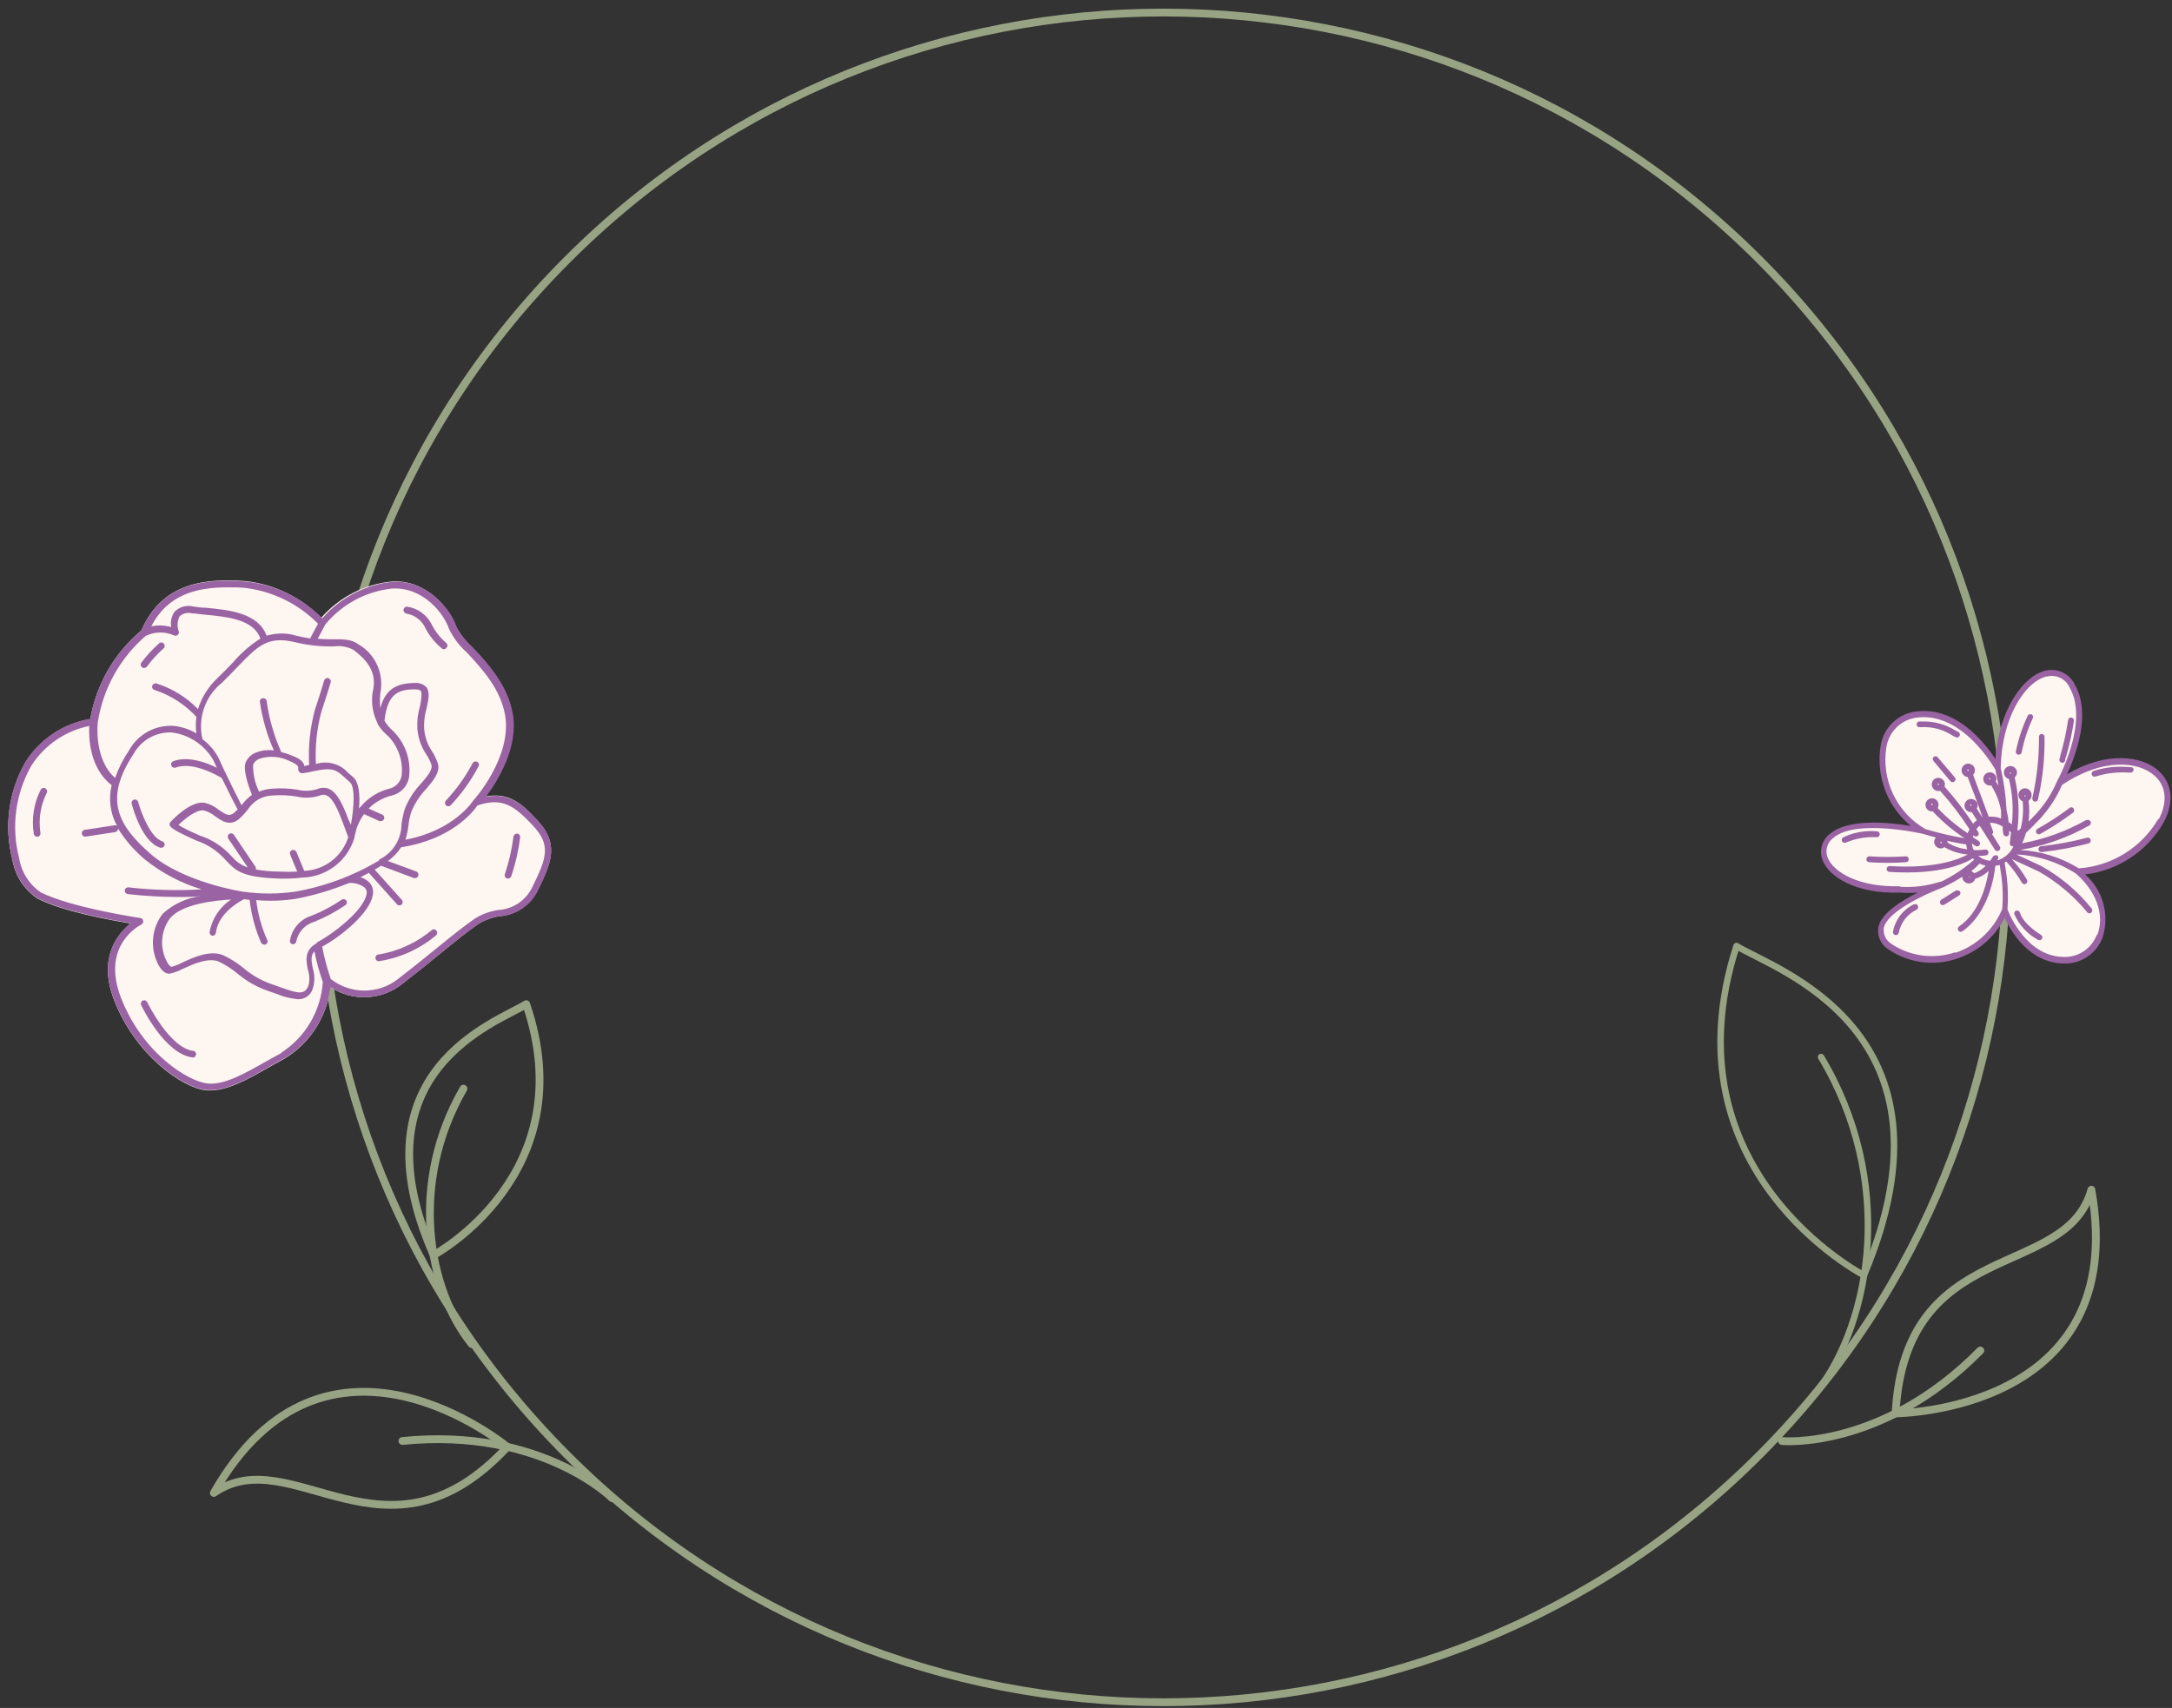 <?xml version="1.0" encoding="UTF-8"?> <svg xmlns="http://www.w3.org/2000/svg" width="220" height="173" viewBox="0 0 220 173" fill="none"><rect x="0" y="0" width="220" height="173" fill="#333333" stroke="none"/><g clip-path="url(#clip0_20053_833)"><path d="M178.238 147.359C211.598 113.939 211.598 59.755 178.238 26.335C144.878 -7.084 90.79 -7.084 57.43 26.335C24.069 59.755 24.069 113.939 57.43 147.359C90.79 180.778 144.878 180.778 178.238 147.359Z" stroke="#97A383" stroke-width="0.79" stroke-miterlimit="10"></path><path d="M47.782 136.142C43.278 130.54 41.439 119.781 46.947 110.271" stroke="#97A383" stroke-width="0.79" stroke-linecap="round" stroke-linejoin="round"></path><path d="M43.923 127.13C43.923 127.13 59.188 118.965 53.3 101.714C50.414 103.536 35.688 108.428 43.923 127.13Z" stroke="#97A383" stroke-width="0.79" stroke-linecap="round" stroke-linejoin="round"></path><path d="M51.386 146.562C51.386 146.562 33.003 131.313 21.661 151.222C29.547 145.747 39.092 159.778 51.386 146.562Z" stroke="#97A383" stroke-width="0.79" stroke-linecap="round" stroke-linejoin="round"></path><path d="M61.999 151.751C61.999 151.751 54.843 144.561 40.762 145.959" stroke="#97A383" stroke-width="0.79" stroke-linecap="round" stroke-linejoin="round"></path><path d="M21.301 110.451H20.921C18.426 110.207 13.648 106.787 11.534 101.238C9.885 96.917 11.999 94.513 13.236 93.539C11.227 93.211 6.312 92.321 3.806 91.019C3.135 90.575 2.562 89.996 2.123 89.32C1.685 88.644 1.39 87.885 1.259 87.09C0.384 83.731 0.867 80.162 2.601 77.156C3.331 76.019 4.29 75.047 5.417 74.302C6.543 73.558 7.813 73.059 9.145 72.836C9.75 69.32 11.586 66.137 14.324 63.856C16.439 58.942 20.878 58.561 24.959 58.868C27.831 59.208 30.504 60.514 32.538 62.574C34.37 60.481 36.929 59.167 39.695 58.9C43.215 58.677 45.636 61.748 46.175 63.443C46.599 64.242 47.161 64.959 47.835 65.561C49.336 67.17 51.386 69.373 51.883 72.296C52.465 75.727 50.308 79.147 49.145 80.683C51.524 80.217 52.835 81.371 54.431 83.108C56.619 85.427 55.911 87.344 54.431 90.171C54.08 90.915 53.537 91.551 52.859 92.014C52.181 92.478 51.392 92.752 50.572 92.808C49.825 92.927 49.106 93.189 48.458 93.581C47.401 94.312 46.281 95.212 44.875 96.356C43.722 97.309 42.412 98.368 40.731 99.671C39.708 100.483 38.455 100.952 37.151 101.009C35.847 101.066 34.558 100.709 33.469 99.988C33.295 101.484 32.779 102.919 31.961 104.183C31.143 105.447 30.046 106.504 28.754 107.274C28.225 107.549 27.697 107.856 27.137 108.164C25.149 109.297 23.098 110.451 21.301 110.451Z" fill="#FEF6F0"></path><path d="M54.494 83.14C52.845 81.403 51.534 80.249 49.209 80.715C50.372 79.179 52.528 75.759 51.947 72.328C51.45 69.405 49.399 67.202 47.898 65.592C47.224 64.99 46.662 64.273 46.238 63.474C45.699 61.78 43.279 58.709 39.758 58.931C37.005 59.215 34.462 60.536 32.644 62.627C30.61 60.568 27.937 59.261 25.065 58.921C20.878 58.561 16.439 58.963 14.324 63.856C11.593 66.129 9.757 69.3 9.145 72.804C7.813 73.027 6.543 73.527 5.417 74.271C4.29 75.015 3.331 75.987 2.601 77.125C0.867 80.13 0.384 83.699 1.259 87.058C1.39 87.853 1.685 88.613 2.123 89.289C2.562 89.965 3.135 90.543 3.806 90.987C6.312 92.289 11.206 93.179 13.236 93.507C11.999 94.481 9.885 96.885 11.534 101.206C13.648 106.755 18.426 110.176 20.921 110.419H21.301C23.098 110.419 25.149 109.265 27.137 108.132C27.686 107.825 28.194 107.518 28.754 107.242C30.044 106.477 31.141 105.425 31.96 104.167C32.78 102.909 33.299 101.479 33.479 99.988C34.569 100.709 35.858 101.066 37.162 101.009C38.466 100.952 39.719 100.483 40.741 99.671C42.422 98.368 43.733 97.309 44.885 96.356C46.291 95.212 47.401 94.312 48.469 93.581C49.117 93.189 49.835 92.927 50.583 92.808C51.408 92.764 52.206 92.499 52.894 92.041C53.582 91.583 54.134 90.948 54.494 90.203C55.921 87.355 56.608 85.459 54.494 83.14ZM39.695 59.62C42.866 59.419 44.98 62.172 45.477 63.697C45.919 64.611 46.537 65.427 47.295 66.101C48.807 67.732 50.699 69.765 51.164 72.455C51.883 76.691 47.993 81.064 47.919 81.106C47.919 81.106 46.038 84.125 41.069 85.056C41.2 84.62 41.295 84.174 41.355 83.722C41.408 83.224 41.507 82.731 41.651 82.25C42.005 81.38 42.522 80.586 43.173 79.91C43.923 79.02 44.632 78.184 44.336 77.294C44.188 76.866 43.989 76.457 43.744 76.076C43.288 75.395 43.019 74.607 42.961 73.789C42.931 73.099 43.013 72.409 43.205 71.745C43.395 70.887 43.564 70.135 43.205 69.627C43.053 69.465 42.867 69.341 42.66 69.264C42.452 69.187 42.23 69.159 42.01 69.182C40.044 69.182 38.997 69.934 38.522 71.734C38.45 71.089 38.472 70.436 38.585 69.797C38.688 68.9 38.527 67.993 38.121 67.188C37.715 66.382 37.083 65.713 36.302 65.264C35.245 64.512 34.187 64.872 32.179 64.703L32.951 63.252C34.639 61.206 37.06 59.902 39.695 59.62ZM38.405 87.153C35.764 88.734 32.854 89.812 29.822 90.33C28.11 90.567 26.374 90.567 24.663 90.33C24.599 90.33 18.584 89.398 15.265 86.507C11.946 83.616 10.498 80.969 13.5 76.415C13.875 75.717 14.439 75.138 15.127 74.745C15.815 74.352 16.599 74.16 17.39 74.191C18.266 74.301 19.104 74.614 19.838 75.104C20.572 75.595 21.181 76.251 21.618 77.019L21.967 77.771C20.91 77.231 19.039 76.553 17.549 77.104C17.464 77.137 17.395 77.202 17.358 77.285C17.32 77.368 17.317 77.463 17.348 77.548C17.381 77.633 17.446 77.702 17.529 77.74C17.612 77.777 17.706 77.781 17.792 77.749C19.525 77.104 22.02 78.544 22.464 78.808C23.119 80.153 23.807 81.519 24.071 81.986L23.754 82.303C23.236 82.748 22.876 82.526 22.158 82.028C21.742 81.686 21.254 81.444 20.73 81.318C19.314 81.085 17.475 83.034 17.274 83.256C17.242 83.286 17.218 83.322 17.201 83.362C17.185 83.403 17.177 83.446 17.179 83.489C17.179 83.68 17.179 83.923 19.536 84.982L19.885 85.141C20.997 85.513 21.994 86.166 22.781 87.037L23.003 87.27C23.87 88.18 24.547 88.89 28.363 88.996H28.923C29.481 88.995 30.039 88.96 30.593 88.89C30.635 88.9 30.678 88.9 30.72 88.89C31.888 88.841 33.012 88.431 33.938 87.716C34.863 87.001 35.545 86.017 35.889 84.898C35.889 84.718 36.016 84.389 36.101 83.966C36.279 83.428 36.539 82.92 36.872 82.462L38.437 83.171C38.482 83.181 38.529 83.181 38.574 83.171C38.641 83.171 38.705 83.151 38.761 83.116C38.817 83.08 38.862 83.03 38.892 82.97C38.911 82.929 38.921 82.884 38.922 82.838C38.923 82.792 38.916 82.747 38.899 82.704C38.882 82.662 38.857 82.623 38.825 82.59C38.792 82.558 38.754 82.532 38.712 82.515L37.337 81.901C37.987 81.251 38.803 80.793 39.695 80.577C40.127 80.475 40.521 80.249 40.829 79.928C41.136 79.607 41.345 79.203 41.428 78.766C41.544 77.912 41.459 77.043 41.182 76.227C40.906 75.411 40.443 74.671 39.832 74.064C39.482 73.761 39.182 73.403 38.944 73.005C39.23 70.39 40.234 69.828 41.968 69.828C42.211 69.828 42.517 69.828 42.634 70.008C42.75 70.188 42.687 70.877 42.538 71.544C42.321 72.278 42.231 73.045 42.274 73.81C42.344 74.725 42.646 75.608 43.152 76.373C43.373 76.703 43.554 77.059 43.691 77.432C43.86 77.951 43.3 78.618 42.634 79.38C41.924 80.126 41.367 81.004 40.995 81.964C40.836 82.475 40.726 83 40.667 83.532C40.656 84.273 40.438 84.998 40.038 85.622C39.639 86.247 39.073 86.748 38.405 87.069V87.153ZM32.063 95.551C30.794 96.25 31.006 97.341 31.185 98.22C31.365 98.749 31.384 99.321 31.238 99.861C30.826 100.814 30.181 100.634 28.395 99.999L27.464 99.671C26.436 99.308 25.483 98.758 24.652 98.05C24.041 97.546 23.37 97.119 22.654 96.779C21.312 96.186 19.62 96.96 18.426 97.521C18.089 97.696 17.735 97.835 17.369 97.934C17.295 97.934 17.031 97.743 16.777 97.15C16.478 96.48 16.362 95.742 16.442 95.013C16.522 94.283 16.794 93.588 17.232 92.999C18.437 91.59 21.608 91.209 23.405 91.114C22.839 91.487 22.354 91.972 21.98 92.537C21.606 93.103 21.35 93.74 21.227 94.407C21.218 94.497 21.244 94.586 21.299 94.657C21.354 94.728 21.434 94.775 21.523 94.789C21.605 94.787 21.685 94.756 21.747 94.702C21.808 94.648 21.849 94.573 21.862 94.492C22.115 92.459 24.272 91.315 24.716 91.082L25.287 91.156C25.453 92.643 25.842 94.096 26.439 95.466C26.465 95.529 26.51 95.582 26.566 95.619C26.622 95.657 26.688 95.677 26.756 95.678C26.801 95.688 26.848 95.688 26.893 95.678C26.934 95.661 26.971 95.635 27.003 95.604C27.034 95.572 27.059 95.534 27.075 95.493C27.092 95.452 27.1 95.408 27.1 95.363C27.1 95.318 27.09 95.274 27.073 95.233C26.497 93.946 26.12 92.578 25.953 91.177C27.299 91.291 28.655 91.245 29.991 91.04C31.826 90.688 33.622 90.152 35.35 89.441C35.931 89.395 36.508 89.569 36.968 89.928C37.05 90.024 37.107 90.139 37.133 90.263C37.158 90.388 37.153 90.516 37.116 90.637C36.788 92.194 33.944 94.481 32.094 95.466L32.063 95.551ZM22.485 69.151C23.067 68.589 23.542 68.092 24.039 67.573C26.079 65.455 27.105 64.396 29.8 65.031C31.121 65.356 32.479 65.505 33.839 65.476C34.519 65.378 35.213 65.504 35.815 65.836C36.872 66.641 38.13 67.806 37.824 69.712C37.542 70.911 37.692 72.171 38.247 73.27V73.334C38.526 73.798 38.884 74.21 39.304 74.551C39.819 75.079 40.209 75.715 40.447 76.413C40.685 77.111 40.764 77.853 40.678 78.586C40.62 78.902 40.471 79.193 40.249 79.425C40.027 79.656 39.743 79.817 39.431 79.889C38.303 80.174 37.293 80.807 36.545 81.7C36.503 81.724 36.469 81.761 36.45 81.805L36.365 81.89C36.481 80.556 36.365 79.2 35.763 78.713L35.245 78.268C34.846 77.823 34.328 77.504 33.752 77.347C33.176 77.192 32.567 77.206 31.999 77.389C31.903 75.606 32.088 73.82 32.549 72.095C33.321 69.765 33.5 69.087 33.511 69.055C33.517 68.973 33.494 68.892 33.446 68.825C33.398 68.758 33.328 68.711 33.249 68.691C33.169 68.67 33.085 68.679 33.011 68.715C32.938 68.75 32.879 68.811 32.845 68.886C32.845 68.886 32.665 69.585 31.904 71.872C31.409 73.699 31.209 75.594 31.312 77.485L30.805 77.591C30.805 77.252 30.477 76.871 29.547 76.532C29.205 76.386 28.851 76.269 28.49 76.182C27.755 74.542 27.257 72.806 27.01 71.025C26.999 70.934 26.953 70.851 26.882 70.793C26.811 70.736 26.72 70.709 26.629 70.718C26.585 70.722 26.541 70.735 26.502 70.755C26.462 70.776 26.427 70.805 26.399 70.839C26.37 70.874 26.349 70.913 26.336 70.956C26.323 70.999 26.318 71.044 26.323 71.088C26.567 72.787 27.043 74.444 27.739 76.013C27.132 75.931 26.514 76.004 25.942 76.225C25.707 76.309 25.492 76.442 25.311 76.613C25.129 76.784 24.984 76.991 24.885 77.22C24.578 78.035 25.223 79.772 25.519 80.513C25.113 80.808 24.756 81.165 24.462 81.573C23.965 80.598 22.813 78.29 22.147 76.807C21.761 76.043 21.2 75.383 20.509 74.88C20.262 73.835 20.318 72.742 20.668 71.728C21.018 70.714 21.648 69.82 22.485 69.151ZM30.815 88.212L30.022 86.296C29.983 86.214 29.915 86.15 29.83 86.116C29.746 86.083 29.652 86.083 29.568 86.115C29.527 86.133 29.49 86.158 29.459 86.19C29.427 86.222 29.403 86.259 29.386 86.3C29.369 86.342 29.361 86.386 29.361 86.431C29.362 86.475 29.371 86.519 29.388 86.56L30.107 88.286C29.523 88.32 28.937 88.32 28.352 88.286C27.53 88.284 26.71 88.213 25.9 88.075C25.929 87.996 25.929 87.91 25.9 87.831L23.69 84.559C23.639 84.484 23.559 84.434 23.47 84.418C23.381 84.402 23.289 84.422 23.215 84.474C23.14 84.526 23.09 84.605 23.074 84.695C23.058 84.784 23.078 84.876 23.13 84.951L25.096 87.863C24.483 87.664 23.937 87.297 23.521 86.804L23.289 86.56C22.437 85.667 21.376 85.001 20.202 84.622L19.853 84.463C19.24 84.2 18.643 83.899 18.067 83.563C18.69 82.97 19.895 81.964 20.657 82.091C21.079 82.209 21.471 82.415 21.809 82.695C22.475 83.15 23.299 83.754 24.24 82.928C24.567 82.637 24.864 82.314 25.128 81.964C25.397 81.549 25.763 81.206 26.194 80.965C26.625 80.723 27.108 80.59 27.602 80.577C28.424 80.515 29.251 80.55 30.065 80.683C30.849 80.871 31.671 80.831 32.433 80.566C32.534 80.522 32.644 80.5 32.755 80.5C32.866 80.5 32.976 80.522 33.077 80.566C33.722 80.852 34.219 81.996 34.674 83.193L35.276 84.802C34.971 85.76 34.38 86.601 33.582 87.211C32.784 87.821 31.818 88.171 30.815 88.212ZM33.352 79.92C33.165 79.839 32.964 79.798 32.76 79.798C32.557 79.798 32.355 79.839 32.168 79.92C31.516 80.135 30.816 80.16 30.149 79.995C29.286 79.856 28.41 79.821 27.538 79.889C27.092 79.922 26.654 80.022 26.238 80.185C25.826 79.335 25.619 78.398 25.635 77.453C25.699 77.312 25.791 77.185 25.905 77.081C26.02 76.978 26.155 76.899 26.301 76.849C27.317 76.527 28.418 76.618 29.367 77.104C30.265 77.485 30.223 77.718 30.213 77.792C30.198 77.865 30.2 77.941 30.221 78.013C30.241 78.085 30.278 78.15 30.329 78.205C30.519 78.385 30.625 78.364 31.841 78.099C33.733 77.686 34.113 78.035 34.885 78.734L35.424 79.211C35.995 79.677 35.868 81.742 35.541 83.542L35.255 82.917C34.79 81.678 34.219 80.323 33.352 79.92ZM23.088 59.493C23.712 59.493 24.335 59.493 24.959 59.567C27.71 59.929 30.262 61.2 32.211 63.178L31.46 64.576C31.46 64.576 31.46 64.639 31.46 64.671C30.976 64.606 30.496 64.514 30.022 64.396C29.041 64.093 27.991 64.093 27.01 64.396C26.153 62.077 23.194 61.78 20.794 61.558C20.36 61.558 19.948 61.484 19.557 61.431C19.224 61.349 18.875 61.356 18.545 61.451C18.215 61.546 17.915 61.725 17.675 61.971C17.367 62.423 17.246 62.977 17.337 63.517C16.683 63.331 15.994 63.305 15.329 63.443C16.957 60.245 19.885 59.493 23.035 59.493H23.088ZM14.853 64.375C15.292 64.171 15.77 64.066 16.254 64.066C16.737 64.066 17.215 64.171 17.654 64.375C17.715 64.4 17.781 64.406 17.845 64.393C17.909 64.379 17.968 64.347 18.014 64.3C18.062 64.258 18.097 64.202 18.114 64.14C18.131 64.078 18.129 64.012 18.109 63.951C18.017 63.705 17.977 63.442 17.991 63.18C18.006 62.917 18.075 62.66 18.193 62.426C18.363 62.275 18.569 62.168 18.79 62.116C19.012 62.065 19.243 62.069 19.462 62.13C19.853 62.13 20.276 62.225 20.72 62.257C23.056 62.479 25.688 62.733 26.375 64.682C25.334 65.348 24.397 66.165 23.595 67.107C23.141 67.583 22.633 68.102 22.062 68.653C21.128 69.519 20.436 70.614 20.054 71.83C18.885 70.62 17.431 69.725 15.825 69.225C15.737 69.205 15.645 69.221 15.568 69.269C15.491 69.316 15.436 69.391 15.413 69.479C15.402 69.523 15.4 69.568 15.407 69.613C15.414 69.658 15.43 69.7 15.453 69.739C15.477 69.777 15.508 69.811 15.545 69.837C15.581 69.863 15.623 69.882 15.667 69.892C17.286 70.421 18.742 71.358 19.895 72.614C19.817 73.168 19.817 73.732 19.895 74.287C19.181 73.865 18.384 73.605 17.559 73.524C16.644 73.472 15.733 73.682 14.934 74.13C14.134 74.578 13.479 75.246 13.045 76.055C12.466 76.904 12 77.827 11.661 78.798C9.483 76.902 9.895 73.228 9.906 73.164C10.434 69.742 12.171 66.623 14.8 64.375H14.853ZM28.49 106.67C27.961 106.946 27.433 107.253 26.851 107.57C24.821 108.725 22.718 109.921 21.037 109.752C19.124 109.572 14.42 106.723 12.221 100.984C10.223 95.689 14.187 93.719 14.335 93.634C14.397 93.599 14.446 93.546 14.476 93.481C14.507 93.417 14.517 93.345 14.506 93.275C14.494 93.204 14.462 93.139 14.412 93.088C14.363 93.037 14.299 93.002 14.229 92.988C14.155 92.988 7.168 91.929 4.134 90.394C3.55 89.994 3.053 89.478 2.675 88.879C2.297 88.28 2.045 87.61 1.935 86.91C1.113 83.738 1.565 80.37 3.193 77.527C3.853 76.505 4.71 75.626 5.714 74.94C6.718 74.255 7.848 73.777 9.039 73.535C8.986 74.689 9.039 77.771 11.312 79.539C10.972 80.928 11.165 82.394 11.851 83.648C11.782 83.604 11.7 83.585 11.618 83.595L8.574 84.061C8.529 84.067 8.486 84.083 8.448 84.106C8.409 84.129 8.375 84.16 8.349 84.197C8.322 84.233 8.303 84.275 8.293 84.319C8.282 84.363 8.281 84.408 8.288 84.453C8.301 84.534 8.342 84.609 8.403 84.663C8.465 84.717 8.544 84.748 8.627 84.749L11.671 84.284C11.755 84.27 11.831 84.226 11.884 84.159C11.937 84.093 11.963 84.008 11.957 83.923C12.703 85.125 13.639 86.197 14.726 87.1C16.422 88.445 18.355 89.458 20.424 90.087C17.956 90.232 15.48 90.165 13.024 89.885C12.933 89.873 12.841 89.898 12.768 89.953C12.695 90.009 12.646 90.091 12.633 90.182C12.627 90.271 12.653 90.359 12.708 90.43C12.762 90.5 12.841 90.548 12.929 90.563C14.61 90.752 16.301 90.851 17.993 90.86C18.785 90.86 19.61 90.86 20.424 90.754C18.949 90.927 17.566 91.56 16.47 92.565C15.914 93.296 15.579 94.171 15.504 95.087C15.429 96.002 15.618 96.921 16.047 97.733C16.386 98.357 16.798 98.675 17.2 98.622C17.643 98.528 18.07 98.371 18.468 98.156C19.589 97.648 21.122 96.949 22.189 97.415C22.856 97.736 23.481 98.138 24.05 98.612C24.939 99.363 25.956 99.948 27.052 100.338L27.972 100.655C28.678 100.958 29.427 101.147 30.192 101.217C30.52 101.227 30.843 101.128 31.11 100.937C31.377 100.746 31.575 100.472 31.672 100.158C31.897 99.47 31.897 98.728 31.672 98.04C31.523 97.256 31.46 96.758 31.851 96.367C32.059 97.42 32.341 98.457 32.697 99.469C32.6 100.92 32.164 102.328 31.424 103.579C30.684 104.829 29.66 105.888 28.437 106.67H28.49ZM53.892 89.907C53.577 90.551 53.097 91.101 52.501 91.499C51.905 91.897 51.214 92.13 50.498 92.173C49.643 92.294 48.822 92.593 48.088 93.052C47.031 93.793 45.879 94.704 44.462 95.858C43.3 96.801 41.989 97.87 40.319 99.162C39.346 99.926 38.145 100.34 36.909 100.34C35.673 100.34 34.473 99.926 33.5 99.162C33.136 98.093 32.847 96.999 32.633 95.89C34.578 94.831 37.411 92.512 37.75 90.712C37.805 90.487 37.806 90.253 37.753 90.028C37.699 89.804 37.593 89.595 37.443 89.419C37.189 89.147 36.863 88.952 36.502 88.858L37.359 88.413L40.202 91.59C40.234 91.627 40.273 91.656 40.317 91.676C40.36 91.696 40.408 91.707 40.456 91.707C40.541 91.706 40.623 91.676 40.689 91.622C40.752 91.557 40.787 91.47 40.787 91.379C40.787 91.288 40.752 91.2 40.689 91.135L37.951 88.085C38.173 87.958 38.395 87.831 38.606 87.693L41.925 88.943H42.042C42.111 88.945 42.179 88.924 42.236 88.884C42.294 88.844 42.336 88.787 42.359 88.721C42.376 88.679 42.385 88.634 42.384 88.589C42.384 88.544 42.375 88.5 42.357 88.458C42.339 88.417 42.313 88.379 42.281 88.348C42.249 88.317 42.21 88.292 42.169 88.276L39.293 87.217C39.821 86.835 40.276 86.362 40.636 85.819C45.784 85.025 47.951 82.187 48.363 81.583C50.868 80.746 52.052 81.583 53.923 83.563C55.795 85.544 55.446 86.783 53.892 89.907Z" fill="#9A63A3"></path><path d="M4.123 79.995C3.421 81.375 3.176 82.945 3.425 84.474C3.442 84.552 3.485 84.621 3.546 84.671C3.608 84.721 3.684 84.749 3.764 84.749H3.838C3.882 84.74 3.923 84.721 3.96 84.695C3.997 84.668 4.028 84.635 4.051 84.596C4.075 84.558 4.091 84.515 4.098 84.471C4.104 84.426 4.102 84.38 4.091 84.336C3.886 82.96 4.111 81.555 4.736 80.312C4.776 80.229 4.782 80.134 4.753 80.047C4.723 79.959 4.66 79.887 4.578 79.846C4.498 79.806 4.405 79.798 4.32 79.826C4.234 79.854 4.164 79.915 4.123 79.995Z" fill="#9A63A3"></path><path d="M34.621 91.124C33.672 91.774 32.654 92.317 31.587 92.745C31.016 92.916 30.504 93.246 30.112 93.695C29.719 94.145 29.461 94.696 29.367 95.286C29.363 95.33 29.367 95.375 29.38 95.417C29.393 95.459 29.415 95.498 29.444 95.532C29.472 95.565 29.507 95.593 29.547 95.612C29.586 95.632 29.629 95.644 29.673 95.646C29.758 95.647 29.839 95.615 29.902 95.559C29.965 95.502 30.004 95.424 30.012 95.339C30.106 94.88 30.323 94.455 30.639 94.11C30.956 93.765 31.36 93.513 31.809 93.38C32.925 92.934 33.988 92.365 34.98 91.686C35.017 91.659 35.05 91.626 35.074 91.587C35.099 91.548 35.115 91.505 35.123 91.46C35.131 91.415 35.13 91.368 35.12 91.323C35.11 91.278 35.091 91.236 35.065 91.199C35.01 91.138 34.936 91.097 34.856 91.083C34.775 91.07 34.692 91.084 34.621 91.124Z" fill="#9A63A3"></path><path d="M19.61 106.459C17.157 106.151 14.938 101.566 14.916 101.524C14.898 101.482 14.872 101.445 14.839 101.414C14.806 101.383 14.767 101.359 14.725 101.343C14.682 101.327 14.637 101.32 14.592 101.322C14.547 101.324 14.503 101.335 14.462 101.354C14.379 101.395 14.316 101.467 14.287 101.555C14.257 101.642 14.263 101.737 14.303 101.82C14.398 102.021 16.703 106.787 19.525 107.115C19.615 107.115 19.701 107.079 19.765 107.016C19.828 106.952 19.864 106.866 19.864 106.776C19.864 106.686 19.828 106.6 19.765 106.537C19.701 106.473 19.615 106.437 19.525 106.437L19.61 106.459Z" fill="#9A63A3"></path><path d="M43.807 94.153C42.251 95.47 40.371 96.344 38.363 96.684C38.273 96.684 38.187 96.72 38.123 96.783C38.06 96.847 38.024 96.933 38.024 97.023C38.024 97.113 38.06 97.199 38.123 97.263C38.187 97.326 38.273 97.362 38.363 97.362C40.51 97.039 42.526 96.126 44.187 94.725C44.25 94.662 44.285 94.576 44.285 94.487C44.285 94.397 44.25 94.312 44.187 94.249C44.141 94.196 44.08 94.159 44.012 94.142C43.944 94.125 43.872 94.129 43.807 94.153Z" fill="#9A63A3"></path><path d="M52.38 84.432C52.291 84.431 52.204 84.463 52.136 84.521C52.068 84.579 52.023 84.66 52.01 84.749C51.843 86.046 51.549 87.323 51.133 88.562C51.106 88.647 51.115 88.74 51.156 88.82C51.198 88.899 51.269 88.959 51.355 88.985H51.461C51.534 88.986 51.606 88.963 51.665 88.919C51.724 88.875 51.767 88.813 51.788 88.742C52.224 87.456 52.525 86.129 52.687 84.781C52.69 84.695 52.66 84.61 52.603 84.545C52.546 84.48 52.466 84.44 52.38 84.432Z" fill="#9A63A3"></path><path d="M45.16 81.572C45.227 81.633 45.313 81.667 45.403 81.668C45.493 81.669 45.58 81.635 45.646 81.572C46.764 80.392 47.714 79.063 48.468 77.622C48.49 77.583 48.503 77.54 48.508 77.495C48.512 77.45 48.507 77.405 48.493 77.363C48.479 77.32 48.457 77.281 48.427 77.247C48.397 77.213 48.361 77.186 48.321 77.167C48.241 77.126 48.148 77.119 48.063 77.147C47.977 77.175 47.907 77.235 47.866 77.315C47.14 78.693 46.229 79.965 45.16 81.096C45.102 81.162 45.07 81.246 45.07 81.334C45.07 81.422 45.102 81.507 45.16 81.572Z" fill="#9A63A3"></path><path d="M16.439 85.215C15.223 84.855 14.261 82.218 13.997 81.234C13.973 81.147 13.915 81.073 13.837 81.028C13.759 80.983 13.666 80.971 13.579 80.995C13.492 81.019 13.418 81.077 13.374 81.155C13.329 81.234 13.317 81.326 13.341 81.414C13.447 81.816 14.398 85.332 16.248 85.872H16.343C16.417 85.873 16.489 85.849 16.548 85.805C16.607 85.761 16.65 85.699 16.671 85.628C16.689 85.543 16.675 85.454 16.632 85.378C16.59 85.302 16.521 85.244 16.439 85.215Z" fill="#9A63A3"></path><path d="M14.61 67.657C14.669 67.656 14.727 67.64 14.779 67.61C14.831 67.581 14.874 67.539 14.906 67.488C15.401 66.827 15.96 66.217 16.576 65.666C16.609 65.635 16.635 65.597 16.652 65.555C16.67 65.513 16.679 65.468 16.679 65.423C16.679 65.377 16.67 65.332 16.652 65.291C16.635 65.249 16.609 65.211 16.576 65.179C16.545 65.147 16.509 65.121 16.468 65.104C16.427 65.086 16.383 65.077 16.338 65.077C16.294 65.077 16.25 65.086 16.209 65.104C16.168 65.121 16.131 65.147 16.1 65.179C15.438 65.771 14.836 66.427 14.303 67.138C14.272 67.191 14.254 67.252 14.254 67.313C14.252 67.375 14.268 67.436 14.298 67.489C14.328 67.543 14.372 67.588 14.425 67.619C14.477 67.651 14.538 67.668 14.599 67.668L14.61 67.657Z" fill="#9A63A3"></path><path d="M41.079 62.14C41.47 62.191 41.844 62.331 42.172 62.549C42.5 62.768 42.774 63.059 42.972 63.4C43.391 64.28 43.997 65.057 44.748 65.677C44.806 65.729 44.881 65.759 44.959 65.762C45.011 65.76 45.061 65.746 45.106 65.723C45.152 65.699 45.192 65.665 45.223 65.624C45.286 65.561 45.321 65.475 45.321 65.386C45.321 65.297 45.286 65.211 45.223 65.148C44.566 64.591 44.033 63.902 43.659 63.125C43.41 62.675 43.059 62.289 42.636 61.999C42.212 61.708 41.726 61.521 41.217 61.452C41.132 61.452 41.05 61.483 40.986 61.54C40.922 61.596 40.882 61.674 40.871 61.759C40.861 61.843 40.882 61.928 40.93 61.999C40.978 62.069 41.05 62.119 41.132 62.14H41.079Z" fill="#9A63A3"></path><path d="M183.894 141.161C189.708 133.749 191.907 119.473 184.454 107.073" stroke="#97A383" stroke-width="0.66" stroke-linecap="round" stroke-linejoin="round"></path><path d="M188.799 129.174C188.799 129.174 168.513 118.732 175.892 95.826C179.739 98.22 199.254 104.351 188.799 129.174Z" stroke="#97A383" stroke-width="0.66" stroke-linecap="round" stroke-linejoin="round"></path><path d="M192.002 143.163C192.002 143.163 215.861 143.078 211.833 120.511C209.286 129.767 192.974 125.128 192.002 143.163Z" stroke="#97A383" stroke-width="0.79" stroke-linecap="round" stroke-linejoin="round"></path><path d="M180.501 145.969C180.501 145.969 190.607 146.912 200.586 136.798" stroke="#97A383" stroke-width="0.79" stroke-linecap="round" stroke-linejoin="round"></path><path d="M203.059 92.205C203.059 92.205 204.793 97.139 208.947 97.277C213.102 97.415 214.761 91.982 210.512 88.318C210.512 88.318 216.22 88.17 218.905 83.14C221.59 78.11 215.406 74.668 208.62 79.243C208.62 79.243 212.002 73.238 209.92 69.521C207.837 65.804 202.467 69.955 202.361 77.866C202.361 77.866 199.127 71.809 194.169 72.359C189.211 72.91 189.518 81.17 194.888 84.231C194.888 84.231 188.006 82.621 185.575 84.665C183.143 86.709 186.198 90.32 192.488 90.118C193.933 90.273 195.394 90.11 196.769 89.642C196.769 89.642 190.987 91.76 190.543 93.984C190.099 96.208 194.444 97.997 198.154 96.801C199.252 96.431 200.259 95.829 201.105 95.036C201.951 94.243 202.617 93.278 203.059 92.205Z" fill="#FEF6F0"></path><path d="M218.631 78.067C216.939 76.542 213.345 76.076 209.37 78.417C210.248 76.532 211.833 72.328 210.174 69.384C209.949 68.889 209.576 68.477 209.106 68.205C208.635 67.933 208.092 67.816 207.552 67.869L207.15 67.933C204.867 68.526 202.457 71.978 202.108 76.871C200.988 75.176 198.123 71.576 194.127 72.063C193.211 72.161 192.354 72.564 191.693 73.207C191.032 73.85 190.605 74.696 190.48 75.61C190.246 77.103 190.406 78.632 190.943 80.043C191.481 81.455 192.378 82.702 193.546 83.659C191.357 83.299 187.203 82.886 185.385 84.442C184.979 84.741 184.682 85.165 184.541 85.649C184.4 86.133 184.421 86.651 184.602 87.121C185.247 88.816 187.985 90.563 192.457 90.415C193.052 90.457 193.648 90.457 194.243 90.415C192.541 91.273 190.522 92.533 190.258 93.92C190.193 94.316 190.236 94.722 190.383 95.095C190.53 95.468 190.775 95.794 191.093 96.038C192.113 96.774 193.294 97.254 194.538 97.438C195.781 97.622 197.05 97.505 198.239 97.097C200.324 96.411 202.053 94.926 203.049 92.967C203.694 94.365 205.512 97.489 208.937 97.595C209.798 97.643 210.653 97.415 211.377 96.945C212.101 96.475 212.657 95.787 212.965 94.979C213.326 93.855 213.351 92.65 213.037 91.511C212.724 90.373 212.085 89.352 211.199 88.572C212.85 88.379 214.432 87.799 215.816 86.879C217.201 85.96 218.35 84.725 219.17 83.277C220.237 81.287 220.037 79.338 218.631 78.067ZM207.298 68.536C207.764 68.409 208.261 68.456 208.694 68.668C209.128 68.881 209.47 69.244 209.656 69.691C211.633 73.217 208.398 79.063 208.366 79.116C207.856 80.331 207.141 81.448 206.252 82.42C205.956 82.737 205.702 83.002 205.47 83.225C205.563 82.522 205.563 81.809 205.47 81.106C205.576 81.043 205.662 80.951 205.716 80.84C205.77 80.729 205.791 80.604 205.776 80.482C205.771 80.391 205.748 80.302 205.708 80.221C205.668 80.139 205.611 80.067 205.542 80.008C205.473 79.949 205.392 79.905 205.305 79.879C205.219 79.852 205.127 79.844 205.037 79.854C204.947 79.864 204.86 79.892 204.781 79.938C204.702 79.983 204.633 80.043 204.579 80.116C204.524 80.189 204.485 80.272 204.464 80.36C204.443 80.449 204.439 80.54 204.455 80.63C204.471 80.749 204.519 80.863 204.593 80.958C204.667 81.052 204.766 81.126 204.878 81.17C204.971 82.097 204.9 83.032 204.666 83.934L204.423 84.156C204.398 84.116 204.369 84.077 204.339 84.04C204.565 82.273 204.472 80.479 204.064 78.745C204.145 78.677 204.208 78.591 204.249 78.493C204.289 78.395 204.306 78.289 204.296 78.184C204.275 78.008 204.185 77.848 204.047 77.739C203.908 77.63 203.732 77.58 203.556 77.601C203.47 77.611 203.386 77.637 203.31 77.679C203.234 77.72 203.167 77.777 203.113 77.845C203.059 77.913 203.019 77.991 202.995 78.075C202.972 78.158 202.965 78.246 202.975 78.332C202.991 78.468 203.048 78.596 203.139 78.698C203.229 78.8 203.349 78.872 203.482 78.904C203.853 80.406 203.954 81.962 203.778 83.5C203.67 83.416 203.557 83.338 203.44 83.267C203.44 82.907 203.334 82.483 203.239 82.038C203.171 80.611 202.973 79.193 202.647 77.802C202.742 72.719 205.079 69.076 207.298 68.515V68.536ZM205.131 80.683C205.131 80.683 205.068 80.683 205.057 80.619C205.047 80.556 205.195 80.535 205.195 80.619C205.19 80.632 205.182 80.644 205.17 80.651C205.159 80.659 205.145 80.662 205.131 80.662V80.683ZM199.973 88.466C199.895 88.363 199.788 88.286 199.666 88.244C199.969 88.011 200.252 87.752 200.512 87.471C200.709 87.572 200.919 87.647 201.136 87.693C200.812 88.032 200.414 88.289 199.973 88.445V88.466ZM199.518 88.837V88.901C199.499 88.901 199.48 88.895 199.465 88.884C199.449 88.872 199.438 88.856 199.434 88.837C199.444 88.825 199.457 88.817 199.472 88.813C199.488 88.809 199.504 88.81 199.518 88.816V88.837ZM196.675 85.332C196.678 85.35 196.674 85.369 196.665 85.385C196.655 85.4 196.639 85.412 196.622 85.417C196.603 85.415 196.585 85.409 196.57 85.398C196.555 85.386 196.543 85.371 196.537 85.353C196.527 85.258 196.675 85.237 196.675 85.311V85.332ZM197.235 85.173C197.848 85.311 198.514 85.448 199.159 85.533C199.169 85.699 199.201 85.863 199.254 86.02C198.549 85.956 197.868 85.728 197.267 85.353C197.272 85.325 197.272 85.296 197.267 85.268C197.253 85.226 197.232 85.186 197.203 85.152L197.235 85.173ZM202.256 86.645C202.198 86.624 202.134 86.624 202.076 86.645C202.03 86.651 201.986 86.667 201.948 86.693C201.909 86.718 201.877 86.753 201.854 86.793C201.854 86.793 201.749 86.963 201.59 87.185C201.144 87.156 200.718 86.985 200.374 86.698C200.818 86.698 201.114 86.645 201.157 86.645C201.196 86.64 201.233 86.627 201.267 86.607C201.301 86.587 201.331 86.561 201.355 86.529C201.378 86.497 201.395 86.461 201.405 86.423C201.415 86.385 201.416 86.345 201.41 86.306C201.397 86.228 201.355 86.159 201.292 86.111C201.229 86.064 201.15 86.043 201.072 86.052C200.691 86.107 200.305 86.124 199.92 86.105C199.815 85.901 199.754 85.677 199.74 85.448L200.1 85.692C200.133 85.713 200.17 85.727 200.209 85.733C200.248 85.74 200.287 85.739 200.325 85.73C200.364 85.721 200.4 85.705 200.432 85.682C200.464 85.659 200.491 85.63 200.512 85.597C200.533 85.563 200.547 85.526 200.553 85.487C200.56 85.448 200.559 85.409 200.55 85.37C200.541 85.332 200.525 85.296 200.502 85.264C200.479 85.232 200.45 85.204 200.417 85.184L199.825 84.792L199.888 84.601C199.91 84.634 199.937 84.662 199.97 84.684C200.002 84.706 200.038 84.722 200.077 84.73C200.115 84.738 200.155 84.738 200.193 84.73C200.231 84.723 200.268 84.708 200.3 84.686C200.332 84.664 200.36 84.635 200.381 84.603C200.402 84.57 200.416 84.533 200.423 84.495C200.43 84.456 200.429 84.417 200.421 84.379C200.412 84.341 200.397 84.305 200.374 84.273L200.184 83.987C200.28 83.855 200.394 83.738 200.522 83.638L202.055 86.062C202.097 86.13 202.164 86.178 202.242 86.196C202.319 86.214 202.4 86.2 202.468 86.158C202.535 86.116 202.583 86.049 202.6 85.971C202.618 85.894 202.605 85.812 202.563 85.745L201.78 84.506C201.825 84.466 201.857 84.413 201.872 84.355C201.887 84.296 201.885 84.235 201.865 84.178C201.865 84.178 201.738 83.839 201.558 83.341C201.78 83.339 202 83.368 202.214 83.426C202.431 83.507 202.643 83.603 202.848 83.712C202.848 84.135 202.911 84.432 202.911 84.442C202.917 84.519 202.952 84.591 203.009 84.642C203.066 84.694 203.141 84.721 203.218 84.718C203.258 84.719 203.298 84.713 203.334 84.698C203.371 84.682 203.405 84.659 203.432 84.63C203.459 84.601 203.479 84.566 203.492 84.528C203.504 84.49 203.508 84.45 203.503 84.41C203.503 84.41 203.503 84.283 203.503 84.135C203.574 84.187 203.638 84.248 203.694 84.315C203.63 84.94 203.567 85.374 203.567 85.374C203.555 85.454 203.575 85.536 203.622 85.601C203.67 85.667 203.741 85.711 203.821 85.724H203.947C203.884 85.84 203.821 85.967 203.736 86.094C203.394 86.599 202.891 86.973 202.309 87.153V87.09C202.343 87.059 202.37 87.021 202.387 86.978C202.403 86.935 202.409 86.889 202.404 86.843C202.399 86.797 202.382 86.753 202.357 86.715C202.331 86.677 202.297 86.646 202.256 86.624V86.645ZM203.651 78.385C203.632 78.385 203.613 78.38 203.598 78.368C203.583 78.356 203.572 78.34 203.567 78.321C203.567 78.247 203.704 78.226 203.715 78.321C203.708 78.332 203.699 78.342 203.688 78.349C203.677 78.356 203.664 78.361 203.651 78.364V78.385ZM191.061 75.759C191.167 74.962 191.537 74.225 192.113 73.666C192.688 73.107 193.435 72.758 194.233 72.677C198.81 72.169 201.918 77.644 202.119 77.972C202.119 78.131 202.288 78.756 202.425 79.592C202.342 79.445 202.25 79.304 202.15 79.169C202.199 79.059 202.22 78.939 202.214 78.819C202.199 78.688 202.145 78.565 202.06 78.465C201.975 78.365 201.862 78.292 201.736 78.255C201.609 78.219 201.475 78.221 201.35 78.261C201.225 78.301 201.114 78.377 201.032 78.48C200.95 78.583 200.9 78.708 200.889 78.839C200.877 78.97 200.905 79.101 200.968 79.217C201.031 79.332 201.127 79.427 201.243 79.488C201.359 79.549 201.491 79.574 201.622 79.56H201.685C202.194 80.347 202.535 81.23 202.69 82.155C202.69 82.409 202.69 82.674 202.69 82.917L202.489 82.833C202.145 82.736 201.787 82.7 201.432 82.727C200.914 81.34 200.174 79.317 199.856 78.491C199.961 78.379 200.024 78.235 200.036 78.083C200.049 77.93 200.009 77.778 199.924 77.651C199.839 77.524 199.714 77.429 199.568 77.383C199.423 77.336 199.266 77.34 199.123 77.394C198.98 77.448 198.86 77.549 198.782 77.68C198.703 77.811 198.671 77.965 198.691 78.117C198.711 78.269 198.782 78.409 198.892 78.515C199.002 78.622 199.144 78.688 199.296 78.703C199.613 79.507 200.353 81.456 200.829 82.843L200.226 81.901C200.291 81.785 200.321 81.652 200.311 81.519C200.296 81.389 200.242 81.266 200.157 81.165C200.072 81.065 199.959 80.992 199.833 80.956C199.707 80.92 199.573 80.922 199.447 80.962C199.322 81.002 199.212 81.078 199.13 81.18C199.047 81.283 198.998 81.408 198.986 81.539C198.975 81.67 199.002 81.802 199.065 81.917C199.128 82.033 199.224 82.127 199.34 82.188C199.457 82.249 199.588 82.275 199.719 82.261L200.258 83.119H200.184C200.062 83.211 199.952 83.317 199.856 83.436C198.984 82.114 198.016 80.858 196.96 79.677C197.007 79.54 197.009 79.392 196.965 79.255C196.921 79.117 196.834 78.998 196.716 78.914C196.599 78.831 196.457 78.787 196.313 78.791C196.169 78.795 196.03 78.846 195.917 78.935C195.804 79.025 195.723 79.149 195.687 79.289C195.65 79.428 195.66 79.576 195.714 79.71C195.768 79.844 195.865 79.956 195.988 80.03C196.112 80.105 196.256 80.137 196.4 80.122C196.442 80.128 196.485 80.128 196.527 80.122C197.612 81.331 198.601 82.624 199.486 83.987C199.423 84.125 199.36 84.262 199.307 84.4C198.195 83.673 197.173 82.816 196.262 81.848C196.333 81.73 196.363 81.592 196.347 81.456C196.339 81.369 196.314 81.284 196.273 81.206C196.231 81.129 196.175 81.061 196.107 81.005C196.039 80.95 195.961 80.909 195.877 80.884C195.793 80.86 195.704 80.853 195.617 80.863C195.442 80.884 195.283 80.974 195.174 81.113C195.065 81.252 195.015 81.429 195.036 81.604C195.045 81.691 195.071 81.774 195.113 81.851C195.155 81.927 195.211 81.994 195.279 82.048C195.347 82.102 195.425 82.142 195.509 82.166C195.592 82.19 195.679 82.197 195.765 82.187C196.729 83.219 197.811 84.132 198.99 84.908C197.646 84.682 196.319 84.371 195.015 83.976C193.603 83.164 192.469 81.941 191.763 80.471C191.058 79 190.813 77.35 191.061 75.737V75.759ZM201.527 78.936C201.527 78.936 201.453 78.936 201.453 78.872C201.453 78.808 201.58 78.777 201.59 78.872C201.593 78.882 201.594 78.894 201.593 78.904C201.591 78.915 201.587 78.926 201.581 78.935C201.575 78.944 201.567 78.951 201.557 78.957C201.548 78.963 201.538 78.966 201.527 78.967V78.936ZM199.328 78.067C199.31 78.067 199.293 78.061 199.279 78.049C199.265 78.038 199.256 78.022 199.254 78.004C199.254 77.93 199.391 77.919 199.391 78.004C199.399 78.015 199.403 78.028 199.402 78.041C199.402 78.055 199.397 78.068 199.389 78.078C199.381 78.089 199.369 78.097 199.356 78.1C199.344 78.104 199.33 78.103 199.317 78.099L199.328 78.067ZM199.55 81.551C199.55 81.477 199.677 81.456 199.687 81.551C199.689 81.561 199.688 81.57 199.686 81.579C199.683 81.588 199.679 81.596 199.673 81.603C199.667 81.61 199.659 81.616 199.651 81.62C199.642 81.624 199.633 81.626 199.624 81.625C199.609 81.627 199.593 81.624 199.58 81.616C199.567 81.608 199.556 81.597 199.55 81.583V81.551ZM196.262 79.433C196.262 79.349 196.389 79.338 196.4 79.433C196.401 79.442 196.401 79.452 196.398 79.461C196.396 79.47 196.391 79.478 196.385 79.485C196.379 79.492 196.372 79.498 196.363 79.502C196.355 79.506 196.346 79.508 196.336 79.507C196.323 79.513 196.309 79.513 196.296 79.509C196.282 79.506 196.271 79.497 196.262 79.486V79.433ZM195.617 81.467C195.617 81.382 195.755 81.371 195.765 81.467C195.766 81.484 195.759 81.502 195.748 81.516C195.736 81.529 195.72 81.538 195.702 81.541C195.688 81.547 195.672 81.548 195.656 81.544C195.641 81.54 195.628 81.531 195.617 81.519V81.467ZM192.446 89.769C188.419 89.896 185.712 88.403 185.12 86.857C184.979 86.501 184.963 86.109 185.075 85.743C185.186 85.377 185.419 85.061 185.734 84.845C188.006 82.928 194.645 84.432 194.782 84.463C194.92 84.495 195.364 84.644 196.083 84.834C196.021 84.903 195.974 84.983 195.945 85.07C195.916 85.158 195.905 85.251 195.913 85.342C195.935 85.519 196.024 85.68 196.163 85.79C196.301 85.901 196.477 85.953 196.653 85.936C196.761 85.917 196.862 85.874 196.949 85.808C197.67 86.237 198.481 86.491 199.317 86.55C198.451 87.026 196.03 88.022 191.41 87.725C191.332 87.722 191.256 87.749 191.197 87.8C191.138 87.851 191.101 87.923 191.093 88.001C191.09 88.039 191.095 88.079 191.107 88.116C191.12 88.153 191.139 88.187 191.165 88.217C191.19 88.246 191.221 88.27 191.256 88.288C191.291 88.305 191.329 88.316 191.368 88.318C196.653 88.657 199.116 87.397 199.825 86.942L199.973 87.069C198.961 87.968 197.829 88.724 196.611 89.314H196.505C195.208 89.74 193.841 89.913 192.478 89.822L192.446 89.769ZM198.028 96.462C196.937 96.829 195.775 96.935 194.635 96.774C193.496 96.612 192.41 96.186 191.463 95.53C191.227 95.356 191.041 95.122 190.926 94.852C190.811 94.582 190.77 94.286 190.808 93.994C191.135 92.353 195.036 90.553 196.696 89.928L196.854 89.864C197.512 89.549 198.151 89.196 198.768 88.805C198.768 88.805 198.768 88.869 198.768 88.901C198.786 89.053 198.857 89.194 198.968 89.301C199.078 89.407 199.222 89.472 199.375 89.484C199.527 89.497 199.68 89.456 199.806 89.369C199.932 89.282 200.025 89.154 200.068 89.007C200.58 88.857 201.048 88.584 201.432 88.212C201.21 89.6 200.501 92.448 198.429 93.846C198.365 93.891 198.321 93.96 198.307 94.037C198.293 94.115 198.311 94.195 198.355 94.259C198.4 94.324 198.469 94.368 198.546 94.382C198.624 94.396 198.703 94.378 198.768 94.333C201.432 92.469 202.002 88.731 202.108 87.693C202.259 87.681 202.407 87.652 202.552 87.609L202.742 88.901C202.869 89.955 202.891 91.019 202.806 92.078C202.375 93.113 201.729 94.044 200.911 94.81C200.092 95.575 199.12 96.156 198.059 96.515L198.028 96.462ZM212.383 94.683C212.124 95.379 211.648 95.973 211.025 96.377C210.403 96.782 209.667 96.975 208.926 96.928C205.248 96.811 203.525 92.628 203.334 92.109C203.415 91.008 203.39 89.902 203.26 88.805L203.049 87.365L203.218 87.27C203.814 87.918 204.338 88.628 204.783 89.388C204.817 89.457 204.876 89.511 204.949 89.539C205.022 89.567 205.102 89.566 205.174 89.536C205.244 89.5 205.298 89.438 205.326 89.364C205.353 89.289 205.352 89.207 205.322 89.134C204.879 88.378 204.362 87.668 203.778 87.016L206.527 88.286C208.4 89.356 210.062 90.759 211.432 92.427C211.458 92.455 211.49 92.477 211.526 92.492C211.561 92.507 211.599 92.515 211.638 92.515C211.676 92.515 211.715 92.507 211.75 92.492C211.785 92.477 211.817 92.455 211.844 92.427C211.898 92.37 211.929 92.294 211.929 92.215C211.929 92.136 211.898 92.061 211.844 92.003C210.43 90.254 208.693 88.794 206.728 87.704L204.233 86.55C206.375 86.653 208.453 87.317 210.258 88.477C212.806 90.701 213.06 93.221 212.415 94.736L212.383 94.683ZM218.62 82.939C217.787 84.369 216.618 85.575 215.214 86.449C213.81 87.324 212.214 87.842 210.565 87.958C208.763 86.851 206.714 86.21 204.603 86.094C207.075 85.689 209.455 84.846 211.633 83.606C211.692 83.571 211.738 83.517 211.763 83.453C211.787 83.388 211.788 83.317 211.765 83.251C211.743 83.186 211.698 83.131 211.639 83.095C211.58 83.059 211.511 83.045 211.442 83.055H211.326C209.304 84.197 207.107 84.994 204.825 85.417C204.979 85.073 205.11 84.719 205.216 84.358C205.565 84.04 206.03 83.574 206.654 82.917C207.573 81.911 208.32 80.759 208.863 79.507C212.965 76.754 216.59 77.093 218.239 78.576C219.402 79.603 219.593 81.234 218.652 82.992L218.62 82.939Z" fill="#9A63A3"></path><path d="M215.798 77.707H215.702C215.105 77.649 214.503 77.649 213.905 77.707C213.28 77.769 212.664 77.897 212.066 78.088C212.028 78.1 211.993 78.12 211.963 78.146C211.933 78.171 211.908 78.203 211.89 78.239C211.872 78.274 211.862 78.313 211.859 78.353C211.857 78.392 211.863 78.432 211.876 78.47C211.886 78.507 211.905 78.542 211.929 78.572C211.954 78.603 211.985 78.627 212.02 78.645C212.054 78.663 212.092 78.674 212.131 78.676C212.17 78.679 212.209 78.673 212.246 78.66C213.349 78.313 214.507 78.176 215.66 78.258H215.84C215.918 78.247 215.99 78.208 216.041 78.147C216.092 78.086 216.118 78.009 216.115 77.93C216.099 77.859 216.058 77.797 215.999 77.756C215.941 77.715 215.869 77.698 215.798 77.707Z" fill="#9A63A3"></path><path d="M211.39 84.855C209.863 85.259 208.308 85.546 206.738 85.713C206.699 85.717 206.662 85.729 206.627 85.747C206.593 85.766 206.562 85.791 206.538 85.822C206.513 85.853 206.495 85.888 206.484 85.925C206.473 85.963 206.47 86.002 206.474 86.041C206.477 86.081 206.487 86.12 206.505 86.155C206.524 86.19 206.549 86.221 206.58 86.246C206.611 86.271 206.646 86.289 206.684 86.299C206.723 86.31 206.763 86.312 206.802 86.306C208.408 86.137 209.998 85.843 211.559 85.427C211.596 85.416 211.631 85.398 211.662 85.373C211.692 85.349 211.718 85.318 211.736 85.284C211.755 85.249 211.767 85.212 211.771 85.172C211.775 85.133 211.771 85.094 211.76 85.056C211.735 84.982 211.683 84.92 211.614 84.882C211.546 84.845 211.465 84.835 211.39 84.855Z" fill="#9A63A3"></path><path d="M209.793 81.763C209.738 81.768 209.687 81.79 209.645 81.827C208.609 82.601 207.525 83.308 206.4 83.945C206.363 83.96 206.33 83.982 206.303 84.01C206.275 84.038 206.253 84.071 206.238 84.107C206.224 84.144 206.216 84.183 206.217 84.222C206.217 84.261 206.226 84.3 206.241 84.336C206.273 84.408 206.333 84.464 206.406 84.492C206.479 84.519 206.561 84.517 206.632 84.485C207.804 83.831 208.931 83.099 210.004 82.293C210.059 82.236 210.089 82.16 210.089 82.081C210.089 82.002 210.059 81.926 210.004 81.869C209.978 81.838 209.946 81.812 209.91 81.794C209.873 81.776 209.834 81.765 209.793 81.763Z" fill="#9A63A3"></path><path d="M208.831 77.262C208.869 77.27 208.909 77.27 208.947 77.263C208.985 77.255 209.021 77.24 209.054 77.218C209.086 77.197 209.114 77.169 209.136 77.136C209.157 77.104 209.172 77.068 209.18 77.029C209.18 77.029 209.18 76.839 209.275 76.638C209.621 75.446 209.886 74.233 210.068 73.005C210.074 72.927 210.05 72.85 210.001 72.788C209.952 72.728 209.881 72.688 209.804 72.677H209.74C209.674 72.687 209.613 72.719 209.565 72.766C209.518 72.814 209.486 72.875 209.476 72.942C209.298 74.137 209.041 75.319 208.704 76.479C208.641 76.712 208.609 76.86 208.599 76.913C208.591 76.951 208.591 76.991 208.598 77.029C208.606 77.067 208.621 77.104 208.642 77.136C208.664 77.168 208.692 77.196 208.724 77.218C208.757 77.24 208.793 77.255 208.831 77.262Z" fill="#9A63A3"></path><path d="M205.861 80.799C205.839 80.874 205.845 80.954 205.879 81.024C205.912 81.094 205.969 81.15 206.041 81.181C206.078 81.194 206.118 81.199 206.157 81.197C206.197 81.194 206.236 81.184 206.271 81.166C206.307 81.148 206.338 81.124 206.364 81.093C206.39 81.063 206.409 81.028 206.421 80.99C206.9 78.907 207.124 76.773 207.087 74.636C207.087 74.558 207.056 74.482 207 74.427C206.945 74.371 206.87 74.34 206.791 74.34C206.717 74.345 206.648 74.379 206.599 74.434C206.55 74.49 206.524 74.562 206.527 74.636C206.542 76.709 206.319 78.778 205.861 80.799Z" fill="#9A63A3"></path><path d="M204.412 76.447C204.491 76.46 204.571 76.444 204.637 76.4C204.704 76.357 204.752 76.291 204.772 76.214C205.004 75.022 205.38 73.863 205.892 72.762C205.93 72.693 205.939 72.612 205.917 72.536C205.895 72.461 205.845 72.397 205.776 72.359C205.717 72.344 205.655 72.344 205.596 72.359C205.549 72.365 205.504 72.383 205.465 72.41C205.426 72.438 205.395 72.475 205.374 72.518C204.835 73.67 204.434 74.883 204.18 76.129C204.175 76.201 204.196 76.272 204.239 76.33C204.281 76.388 204.343 76.43 204.412 76.447Z" fill="#9A63A3"></path><path d="M197.806 74.53L198.123 74.689C198.199 74.714 198.281 74.709 198.353 74.673C198.424 74.637 198.478 74.574 198.503 74.499C198.529 74.423 198.523 74.34 198.487 74.268C198.451 74.197 198.389 74.142 198.313 74.117C198.231 74.088 198.153 74.048 198.081 74.001C197.055 73.362 195.863 73.041 194.656 73.079H194.37C194.332 73.087 194.296 73.102 194.263 73.124C194.231 73.145 194.203 73.173 194.182 73.206C194.16 73.238 194.145 73.275 194.137 73.313C194.13 73.351 194.13 73.391 194.138 73.429C194.155 73.505 194.201 73.571 194.266 73.614C194.331 73.658 194.41 73.675 194.487 73.662C195.659 73.573 196.827 73.879 197.806 74.53Z" fill="#9A63A3"></path><path d="M196.273 76.712C196.244 76.673 196.205 76.643 196.16 76.625C196.116 76.606 196.067 76.6 196.019 76.606C195.959 76.616 195.902 76.637 195.85 76.669C195.796 76.727 195.766 76.802 195.766 76.881C195.766 76.96 195.796 77.036 195.85 77.093L197.563 79.137C197.59 79.165 197.623 79.187 197.659 79.203C197.696 79.218 197.735 79.226 197.774 79.226C197.813 79.226 197.852 79.218 197.889 79.203C197.925 79.187 197.958 79.165 197.986 79.137C198.013 79.11 198.036 79.078 198.051 79.043C198.066 79.007 198.074 78.969 198.074 78.93C198.074 78.892 198.066 78.853 198.051 78.818C198.036 78.782 198.013 78.751 197.986 78.724L196.273 76.712Z" fill="#9A63A3"></path><path d="M193.059 87.333C193.098 87.332 193.135 87.323 193.17 87.307C193.205 87.29 193.236 87.267 193.262 87.238C193.288 87.21 193.307 87.176 193.32 87.14C193.332 87.103 193.337 87.065 193.334 87.026C193.334 86.987 193.326 86.948 193.31 86.912C193.295 86.876 193.272 86.843 193.243 86.816C193.214 86.789 193.18 86.769 193.143 86.756C193.106 86.743 193.067 86.737 193.027 86.74C191.813 86.823 190.595 86.823 189.38 86.74H189.306C189.242 86.75 189.181 86.78 189.134 86.825C189.087 86.871 189.055 86.93 189.042 86.994C189.033 87.073 189.054 87.152 189.101 87.215C189.149 87.278 189.218 87.32 189.296 87.333C190.549 87.425 191.806 87.425 193.059 87.333Z" fill="#9A63A3"></path><path d="M190.078 84.802C190.117 84.805 190.156 84.8 190.193 84.788C190.23 84.776 190.264 84.756 190.294 84.731C190.323 84.705 190.347 84.674 190.365 84.639C190.382 84.604 190.393 84.566 190.395 84.527C190.4 84.488 190.396 84.448 190.384 84.41C190.373 84.373 190.353 84.338 190.327 84.308C190.302 84.278 190.27 84.254 190.234 84.237C190.199 84.22 190.16 84.21 190.12 84.209C189.709 84.172 189.295 84.172 188.884 84.209C188.128 84.278 187.39 84.483 186.706 84.813C186.671 84.831 186.64 84.856 186.615 84.885C186.59 84.915 186.57 84.95 186.559 84.988C186.547 85.025 186.543 85.064 186.546 85.103C186.55 85.143 186.561 85.181 186.579 85.215C186.617 85.284 186.68 85.335 186.755 85.359C186.829 85.383 186.91 85.377 186.981 85.342C187.959 84.928 189.018 84.744 190.078 84.802Z" fill="#9A63A3"></path><path d="M193.958 91.601H193.852C193.306 91.867 192.83 92.257 192.463 92.741C192.096 93.225 191.847 93.788 191.738 94.386C191.728 94.465 191.75 94.544 191.798 94.607C191.847 94.669 191.918 94.71 191.997 94.72C192.075 94.73 192.154 94.708 192.217 94.659C192.279 94.61 192.32 94.539 192.33 94.46C192.429 93.959 192.645 93.488 192.959 93.086C193.272 92.683 193.676 92.359 194.137 92.141C194.196 92.107 194.241 92.054 194.266 91.992C194.291 91.929 194.295 91.859 194.277 91.794C194.259 91.729 194.22 91.671 194.166 91.631C194.112 91.59 194.046 91.569 193.979 91.569L193.958 91.601Z" fill="#9A63A3"></path><path d="M198.546 90.33C198.514 90.284 198.471 90.247 198.421 90.223C198.371 90.199 198.316 90.188 198.26 90.193C198.218 90.184 198.175 90.184 198.133 90.193L196.632 91.135C196.567 91.177 196.521 91.242 196.503 91.317C196.485 91.392 196.498 91.471 196.537 91.537C196.557 91.572 196.583 91.603 196.615 91.627C196.647 91.651 196.683 91.668 196.722 91.677C196.761 91.686 196.801 91.686 196.84 91.679C196.88 91.671 196.917 91.656 196.949 91.633L198.45 90.69C198.504 90.649 198.542 90.591 198.559 90.526C198.576 90.461 198.571 90.392 198.546 90.33Z" fill="#9A63A3"></path><path d="M206.717 94.693C206.717 94.693 204.941 93.634 204.603 92.459C204.583 92.391 204.541 92.332 204.483 92.291C204.426 92.251 204.356 92.231 204.285 92.236H204.233C204.195 92.247 204.16 92.266 204.129 92.29C204.099 92.315 204.074 92.345 204.055 92.38C204.036 92.414 204.025 92.452 204.021 92.491C204.017 92.53 204.02 92.57 204.032 92.607C204.525 93.713 205.368 94.625 206.431 95.202C206.501 95.237 206.581 95.244 206.655 95.223C206.73 95.201 206.793 95.152 206.833 95.085C206.852 95.052 206.863 95.015 206.867 94.977C206.871 94.939 206.868 94.901 206.857 94.865C206.846 94.828 206.828 94.794 206.804 94.765C206.78 94.735 206.75 94.711 206.717 94.693Z" fill="#9A63A3"></path></g><defs><clipPath id="clip0_20053_833"><rect width="219" height="172" fill="white" transform="translate(0.846 0.846)"></rect></clipPath></defs></svg> 